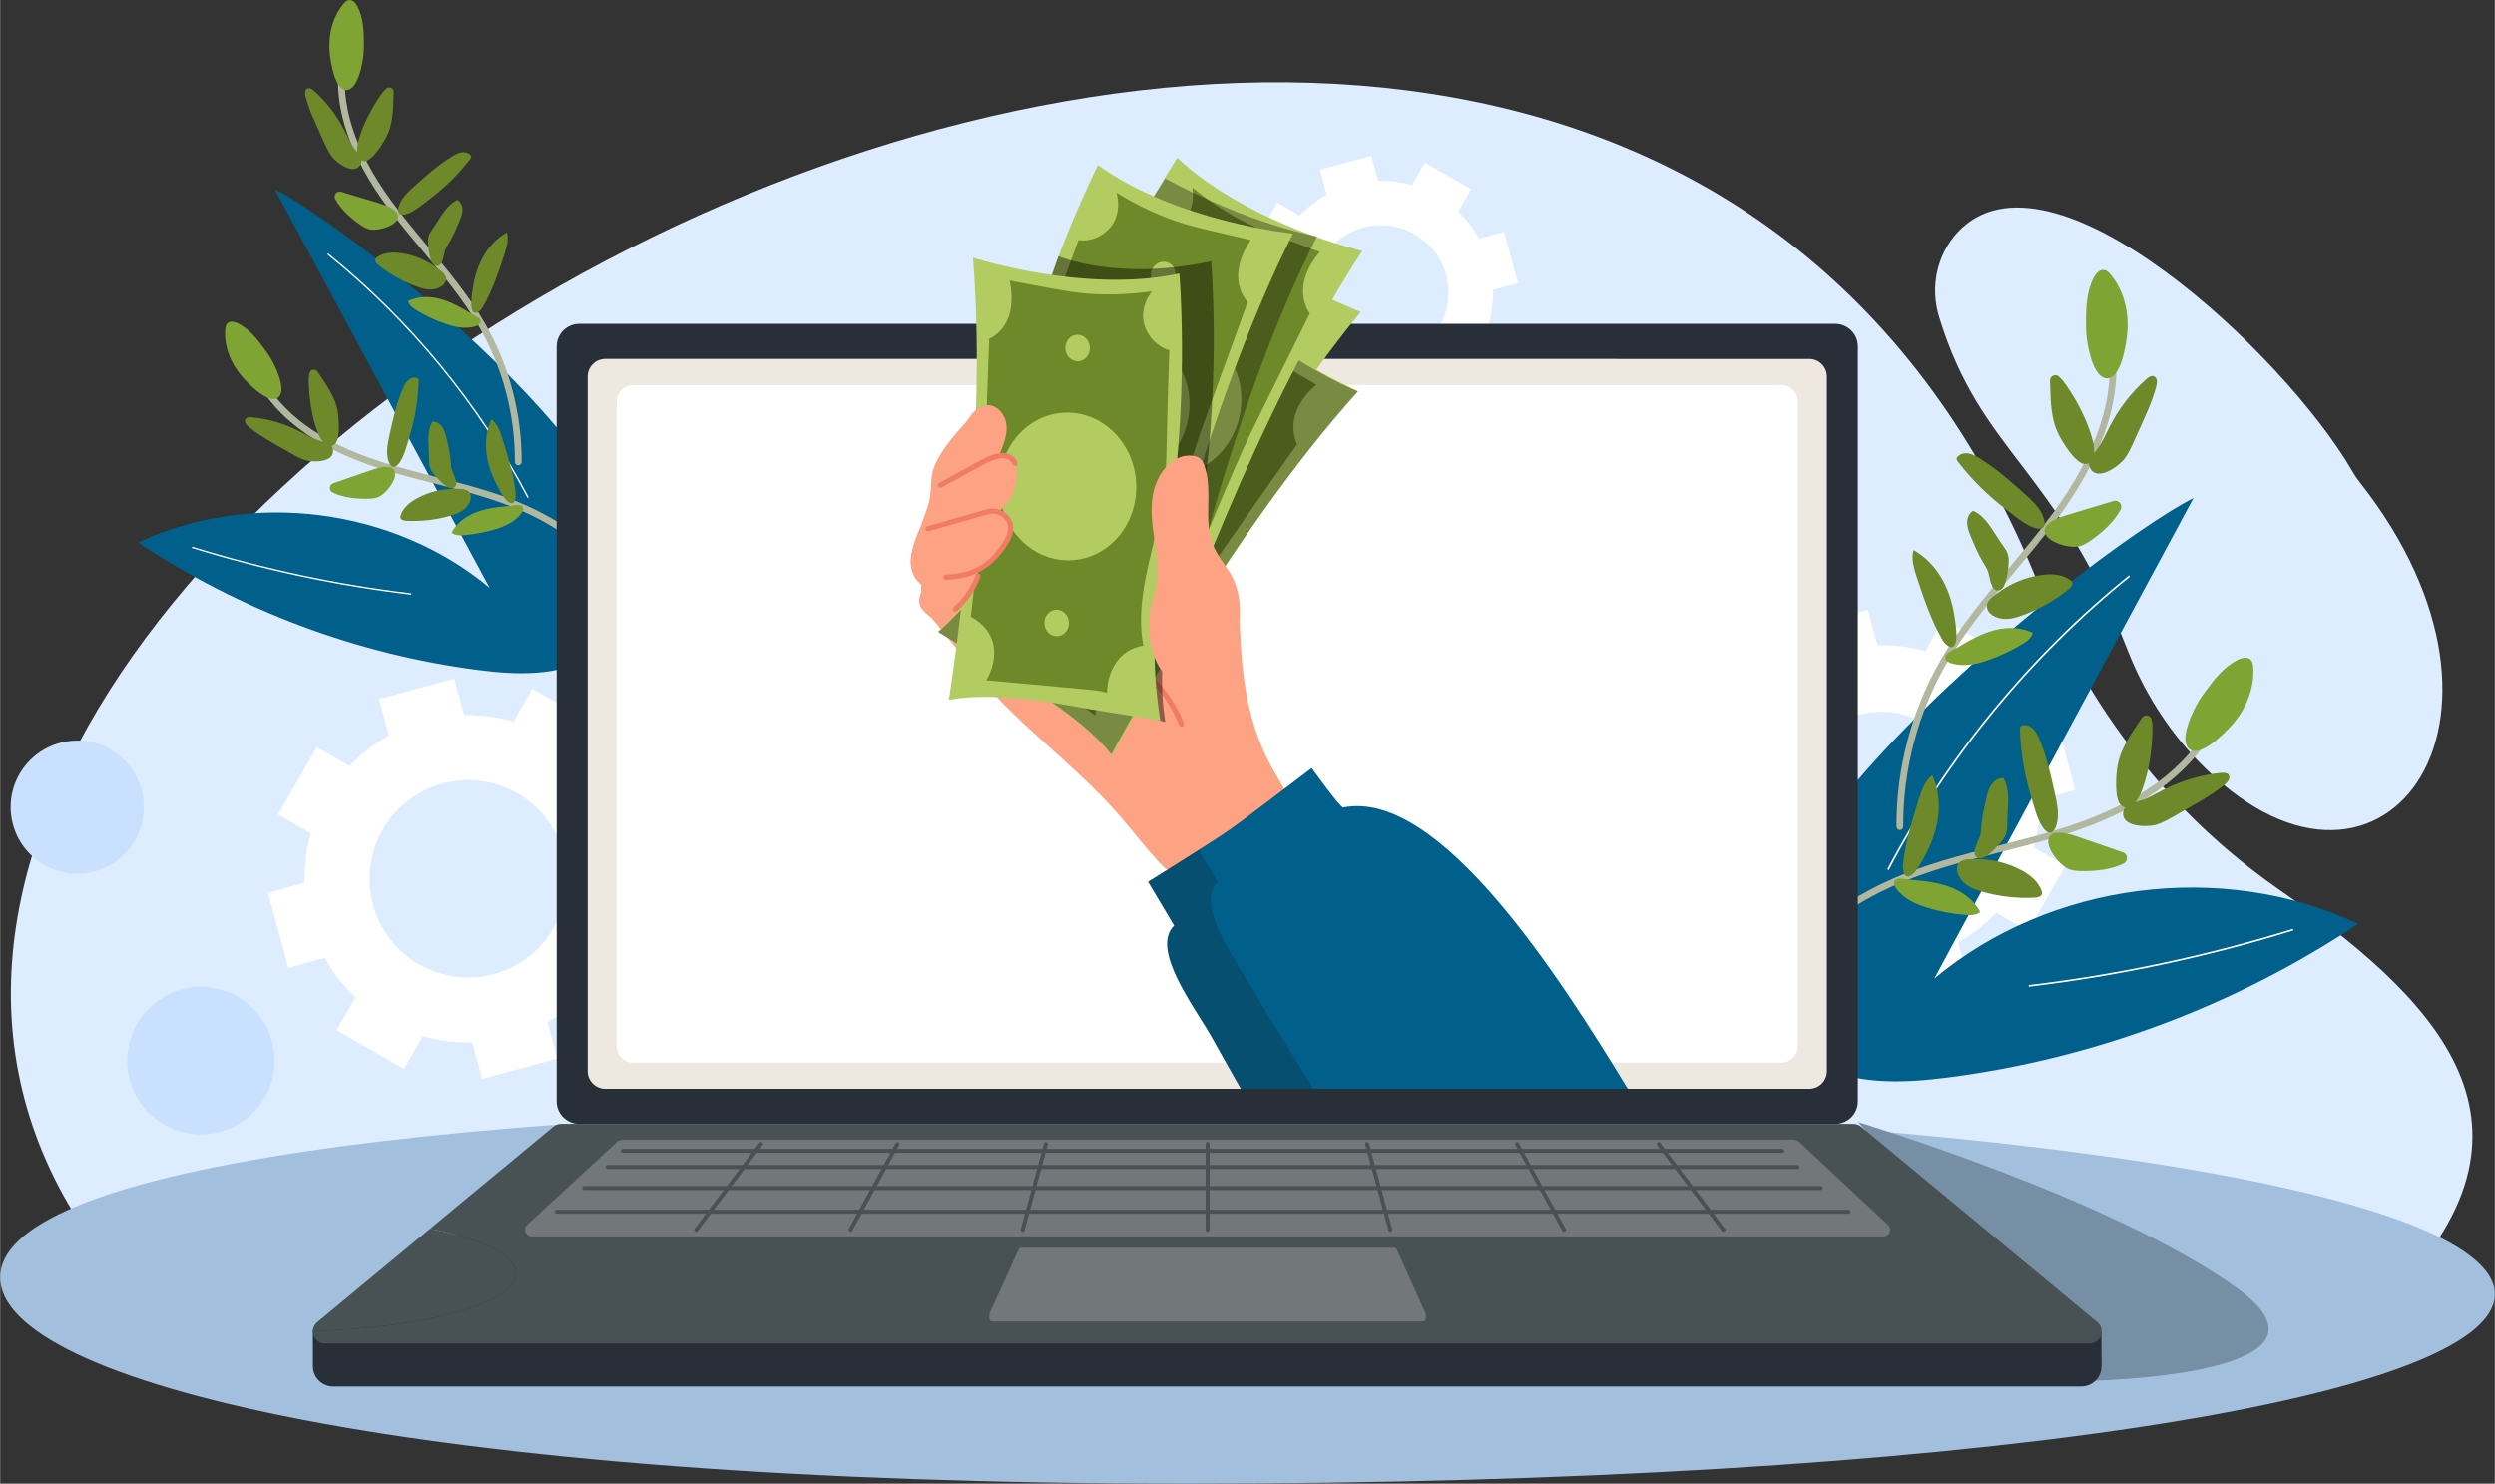 <?xml version="1.0" encoding="UTF-8"?>
<!DOCTYPE svg PUBLIC "-//W3C//DTD SVG 1.1//EN" "http://www.w3.org/Graphics/SVG/1.1/DTD/svg11.dtd">
<!-- Creator: CorelDRAW -->
<svg xmlns="http://www.w3.org/2000/svg" xml:space="preserve" width="1500px" height="892px" version="1.1" style="shape-rendering:geometricPrecision; text-rendering:geometricPrecision; image-rendering:optimizeQuality; fill-rule:evenodd; clip-rule:evenodd"
viewBox="0 0 1379.71 820.57"
 xmlns:xlink="http://www.w3.org/1999/xlink"
 xmlns:xodm="http://www.corel.com/coreldraw/odm/2003">
 <rect x="0" y="0" width="1379.71" height="820.57" fill="#333333" stroke="none"/>
 <defs>
  <style type="text/css">
   <![CDATA[
    .fil18 {fill:#C9E0FF}
    .fil4 {fill:#00608B;fill-rule:nonzero}
    .fil8 {fill:#282F39;fill-rule:nonzero}
    .fil10 {fill:#485154;fill-rule:nonzero}
    .fil7 {fill:#6D8929;fill-rule:nonzero}
    .fil11 {fill:#72787A;fill-rule:nonzero}
    .fil2 {fill:#768FA5;fill-rule:nonzero}
    .fil6 {fill:#7FA434;fill-rule:nonzero}
    .fil1 {fill:#A2BFDD;fill-rule:nonzero}
    .fil5 {fill:#B1B89F;fill-rule:nonzero}
    .fil14 {fill:#B2CC62;fill-rule:nonzero}
    .fil0 {fill:#DDECFF;fill-rule:nonzero}
    .fil9 {fill:#EEE8E1;fill-rule:nonzero}
    .fil13 {fill:#F07C63;fill-rule:nonzero}
    .fil12 {fill:#FDA283;fill-rule:nonzero}
    .fil3 {fill:white;fill-rule:nonzero}
    .fil17 {fill:#1D1D1B;fill-rule:nonzero;fill-opacity:0.239}
    .fil15 {fill:black;fill-rule:nonzero;fill-opacity:0.322}
    .fil16 {fill:black;fill-rule:nonzero;fill-opacity:0.431}
   ]]>
  </style>
 </defs>
 <g id="Layer_x0020_1">
  <g id="_105553228199104">
   <g id="die_00000153668960582026678830000001865055299701350817_">
    <path class="fil0" d="M1323.71 715.9c93.74,-96.66 19.51,-166.06 -64.26,-224.54 -59.03,-41.21 -104.73,-99.69 -131.99,-167.73 -260.9,-651.25 -1397.56,-6.29 -1059.15,384.97 66.89,130.28 1167.69,106.82 1255.4,7.3z"/>
    <path class="fil1" d="M0 706.48c0,57.87 226.56,114.09 656.76,114.09 430.21,0 722.95,-46.91 722.95,-104.77 0,-57.86 -292.74,-104.77 -722.95,-104.77 -430.2,0 -656.76,37.59 -656.76,95.45z"/>
    <path class="fil0" d="M1082.81 128.24c50.84,-53.99 180.65,67.44 218.25,132.66 1.15,2 2.44,3.91 3.86,5.71 105.09,133.31 9.86,258.01 -89.82,153.76 -16.7,-17.48 -29.74,-38.32 -38.64,-61.1 -39.53,-101.2 -80.93,-108.17 -104.13,-184.05 -5.04,-16.48 -1.18,-34.6 10.48,-46.98z"/>
    <path class="fil2" d="M1027.56 620.57c0,0 141.39,42.63 209.44,91.78 68.05,49.14 -83.17,51.41 -83.17,51.41l-126.27 -143.19z"/>
   </g>
   <g id="gears">
    <path class="fil3" d="M179.61 529.83c4.52,8.2 10.23,15.53 16.84,21.81l-10.4 18.13 37.34 21.41 10.39 -18.13c8.76,2.53 17.97,3.75 27.34,3.51l5.47 20.18 41.53 -11.27 -5.47 -20.17c8.21,-4.52 15.54,-10.23 21.81,-16.84l18.14 10.4 21.4 -37.33 -18.13 -10.4c2.54,-8.76 3.76,-17.97 3.52,-27.33l20.17 -5.47 -11.26 -41.54 -20.17 5.47c-4.53,-8.2 -10.23,-15.53 -16.84,-21.81l10.39 -18.13 -37.33 -21.41 -10.4 18.13c-8.76,-2.53 -17.96,-3.76 -27.33,-3.52l-5.47 -20.17 -41.53 11.26 5.46 20.17c-8.2,4.53 -15.53,10.23 -21.81,16.85l-18.13 -10.4 -21.41 37.33 18.14 10.4c-2.54,8.76 -3.76,17.97 -3.52,27.33l-20.17 5.47 11.26 41.54 20.17 -5.47zm26.62 -29.51c-1.82,-6.71 -2.29,-13.47 -1.6,-19.99 0.08,-0.83 0.19,-1.66 0.32,-2.49 2.04,-13.41 9.06,-25.65 19.6,-34.19 0.65,-0.53 1.31,-1.04 1.99,-1.53 5.28,-3.89 11.35,-6.9 18.06,-8.72 6.71,-1.82 13.46,-2.29 19.98,-1.6 0.84,0.09 1.66,0.2 2.49,0.32 13.41,2.05 25.65,9.07 34.19,19.61 0.53,0.65 1.04,1.31 1.54,1.98 3.88,5.29 6.89,11.35 8.71,18.06 1.82,6.71 2.29,13.47 1.6,19.99 -0.09,0.83 -0.19,1.66 -0.32,2.49 -2.05,13.41 -9.06,25.65 -19.61,34.19 -0.65,0.52 -1.31,1.04 -1.98,1.53 -5.28,3.89 -11.35,6.9 -18.06,8.72 -6.71,1.82 -13.46,2.29 -19.99,1.6 -0.83,-0.09 -1.66,-0.2 -2.48,-0.32 -13.42,-2.05 -25.65,-9.07 -34.2,-19.61 -0.52,-0.65 -1.03,-1.31 -1.53,-1.99 -3.89,-5.28 -6.9,-11.34 -8.71,-18.05z"/>
    <path class="fil3" d="M963.7 486.82c4.38,7.94 9.91,15.04 16.31,21.12l-10.07 17.55 36.15 20.73 10.07 -17.55c8.48,2.45 17.4,3.63 26.47,3.4l5.29 19.54 40.22 -10.91 -5.29 -19.53c7.94,-4.38 15.04,-9.91 21.12,-16.31l17.55 10.07 20.73 -36.15 -17.55 -10.07c2.45,-8.48 3.64,-17.4 3.4,-26.47l19.53 -5.29 -10.9 -40.22 -19.53 5.29c-4.38,-7.94 -9.91,-15.04 -16.31,-21.12l10.07 -17.56 -36.15 -20.73 -10.07 17.56c-8.48,-2.45 -17.4,-3.64 -26.47,-3.4l-5.29 -19.54 -40.22 10.91 5.29 19.53c-7.94,4.38 -15.04,9.91 -21.12,16.31l-17.56 -10.07 -20.72 36.15 17.55 10.07c-2.45,8.48 -3.64,17.4 -3.4,26.47l-19.54 5.29 10.91 40.22 19.53 -5.29zm27.81 -29.13c-1.69,-6.24 -2.13,-12.52 -1.49,-18.58 0.08,-0.78 0.18,-1.55 0.3,-2.31 1.9,-12.47 8.43,-23.85 18.23,-31.79 0.6,-0.49 1.22,-0.97 1.84,-1.43 4.91,-3.61 10.55,-6.41 16.79,-8.1 6.24,-1.69 12.52,-2.13 18.58,-1.49 0.78,0.08 1.55,0.18 2.31,0.3 12.47,1.9 23.85,8.43 31.79,18.23 0.49,0.6 0.97,1.22 1.43,1.84 3.61,4.91 6.41,10.55 8.1,16.79 1.69,6.24 2.13,12.52 1.49,18.58 -0.09,0.78 -0.18,1.55 -0.3,2.31 -1.9,12.47 -8.43,23.85 -18.23,31.79 -0.6,0.49 -1.22,0.97 -1.84,1.43 -4.91,3.61 -10.55,6.41 -16.79,8.1 -6.24,1.69 -12.52,2.13 -18.58,1.49 -0.78,-0.09 -1.55,-0.18 -2.31,-0.3 -12.48,-1.91 -23.85,-8.43 -31.79,-18.23 -0.49,-0.6 -0.97,-1.22 -1.43,-1.85 -3.61,-4.9 -6.41,-10.54 -8.1,-16.78z"/>
    <path class="fil3" d="M709.39 191.9c3.1,5.62 7.01,10.64 11.53,14.94l-7.12 12.41 25.57 14.66 7.12 -12.41c6,1.73 12.3,2.57 18.72,2.41l3.74 13.81 28.44 -7.71 -3.74 -13.81c5.62,-3.1 10.63,-7.01 14.93,-11.54l12.42 7.12 14.66 -25.56 -12.42 -7.12c1.74,-6 2.58,-12.3 2.41,-18.72l13.82 -3.74 -7.72 -28.45 -13.81 3.75c-3.1,-5.62 -7,-10.64 -11.53,-14.94l7.12 -12.41 -25.57 -14.66 -7.12 12.41c-6,-1.73 -12.3,-2.57 -18.71,-2.41l-3.75 -13.81 -28.44 7.71 3.74 13.81c-5.61,3.1 -10.63,7.01 -14.93,11.54l-12.42 -7.12 -14.66 25.56 12.42 7.12c-1.74,6 -2.58,12.31 -2.41,18.72l-13.81 3.74 7.71 28.45 13.81 -3.75zm18.19 -20.2c-1.25,-4.6 -1.57,-9.23 -1.1,-13.7 0.06,-0.57 0.13,-1.14 0.22,-1.7 1.4,-9.2 6.21,-17.59 13.44,-23.44 0.45,-0.36 0.9,-0.71 1.36,-1.05 3.62,-2.67 7.78,-4.73 12.38,-5.98 4.6,-1.25 9.23,-1.57 13.7,-1.1 0.57,0.06 1.14,0.14 1.71,0.22 9.2,1.41 17.58,6.22 23.44,13.45 0.36,0.44 0.71,0.89 1.05,1.36 2.67,3.62 4.73,7.78 5.98,12.38 1.24,4.6 1.57,9.23 1.09,13.7 -0.06,0.57 -0.13,1.14 -0.22,1.7 -1.4,9.2 -6.21,17.59 -13.44,23.45 -0.44,0.36 -0.9,0.71 -1.36,1.05 -3.62,2.66 -7.78,4.72 -12.38,5.97 -4.6,1.25 -9.23,1.57 -13.7,1.1 -0.57,-0.06 -1.14,-0.14 -1.71,-0.22 -9.19,-1.41 -17.58,-6.22 -23.44,-13.44 -0.36,-0.45 -0.71,-0.9 -1.05,-1.36 -2.66,-3.63 -4.73,-7.78 -5.97,-12.39z"/>
   </g>
   <g id="plant_00000013893017328059647720000010198030984957862321_">
    <path class="fil4" d="M151.87 104.67c39.62,73.49 79.24,146.99 118.86,220.48 -52.93,-44.26 -132,-54.46 -194.42,-25.08 56.23,37.54 121.22,61.87 188.28,70.49 21.17,2.72 44.03,3.57 62.4,-7.29 98.99,-58.51 -128.4,-235.01 -175.12,-258.6z"/>
    <g>
     <path class="fil3" d="M292.33 275.04c-27.09,-51.66 -65.43,-98.3 -110.88,-134.88l-0.47 0.59c45.36,36.51 83.63,83.07 110.68,134.65l0.67 -0.36z"/>
     <path class="fil3" d="M227.37 328.91l0.09 -0.75c-41,-4.87 -81.78,-13.55 -121.21,-25.8l-0.22 0.72c39.47,12.26 80.3,20.95 121.34,25.83z"/>
    </g>
    <g>
     <g>
      <path class="fil5" d="M286.56 257.31c-0.01,0 -0.01,0 -0.01,0 -1.03,0 -1.86,-0.84 -1.86,-1.87 0.11,-25.99 -6.64,-51.65 -19.52,-74.22 -8.73,-15.28 -20.28,-29.1 -31.44,-42.47 -6.78,-8.11 -13.79,-16.49 -20.15,-25.17 -9.49,-12.96 -16.55,-25.78 -20.99,-38.11 -5.35,-14.83 -6.94,-29.1 -4.73,-42.41 0.17,-1.01 1.13,-1.7 2.15,-1.53 1.01,0.16 1.7,1.13 1.53,2.14 -3.9,23.54 4.53,49.68 25.06,77.71 6.28,8.57 13.25,16.91 19.99,24.98 11.27,13.49 22.93,27.44 31.82,43.01 13.21,23.13 20.13,49.44 20.01,76.08 0,1.03 -0.84,1.86 -1.86,1.86z"/>
     </g>
     <path class="fil6" d="M182.23 28.64c-0.8,-9.45 1.67,-19.37 7.79,-26.62 0.71,-0.84 1.53,-1.68 2.6,-1.94 2.19,-0.52 4.09,1.59 5.12,3.6 3.13,6.13 3.46,13.27 3.47,20.16 0,1.88 -0.01,3.76 -0.16,5.63 -0.37,4.72 -2.7,18.94 -8.72,20.22 -7.14,1.53 -9.66,-15.95 -10.1,-21.05z"/>
     <path class="fil7" d="M213.5 49.07c1.56,-1.59 4.27,-0.45 4.2,1.78l-0.1 3.27c-0.21,7.06 -0.48,14.36 -3.51,20.75 -1.68,3.54 -7.93,14.06 -12.36,14.2 -5.09,0.16 -4.53,-7.17 -3.78,-10.15 1.64,-6.64 4.59,-13.14 7.95,-19.06 1.74,-3.06 3.67,-6.02 5.78,-8.84 0.31,-0.41 1,-1.12 1.82,-1.95z"/>
     <path class="fil7" d="M190.36 71.94c-4.18,-8.21 -9.9,-15.63 -16.77,-21.76 -1.01,-0.89 -2.35,-1.82 -3.6,-1.3 -1.58,0.66 -1.48,2.92 -1.04,4.58 2.18,8.12 5.99,15.69 9.41,23.37 1.48,3.32 2.9,6.7 5.03,9.64 2.61,3.63 13.13,11.26 16.16,3.99 1.3,-3.13 -1.43,-5.58 -3.15,-7.76 -2.57,-3.25 -4.18,-7.09 -6.04,-10.76z"/>
     <path class="fil7" d="M221.31 112.17c1.78,-3.76 4.96,-6.64 8.05,-9.41 6.64,-5.93 13.32,-11.9 20.95,-16.48 1.54,-0.92 3.16,-1.8 4.93,-2.06 1.78,-0.26 3.76,0.2 4.9,1.59 0.2,0.24 0.37,0.52 0.4,0.83 0.04,0.48 -0.26,0.91 -0.56,1.3 -6.33,8.25 -13.79,15.63 -22.08,21.91 -3.72,2.82 -8.36,6.91 -12.82,8.44 -4.87,1.67 -6.1,-1.18 -3.77,-6.12z"/>
     <path class="fil6" d="M209.3 112.28l-20.67 -6.22c-2.37,-0.72 -4.46,1.79 -3.29,3.97 2.98,5.55 7.98,10.07 13.18,13.79 2,1.43 4.13,2.81 6.56,3.17 4.03,0.58 12.47,-1.57 14.63,-5.53 2.81,-5.15 -7.1,-8.18 -10.41,-9.18z"/>
     <path class="fil7" d="M236.74 135.51c-0.17,-1.64 -0.22,-3.33 0.26,-4.91 0.56,-1.86 1.81,-3.43 2.92,-5.02 3.87,-5.5 6.9,-12.24 13.01,-15.05 1.92,1.06 2.83,3.41 2.79,5.6 -0.05,2.19 -0.89,4.27 -1.72,6.3 -1.65,4 -3.35,7.99 -5.58,11.7 -0.79,1.33 -1.66,2.62 -2.23,4.06 -0.92,2.32 -1.24,10.02 -5.35,8.79 -3.17,-0.94 -3.83,-8.78 -4.1,-11.47z"/>
     <path class="fil7" d="M221.54 139.98c-4.49,-0.6 -9.39,-0.39 -13.05,2.27 -0.34,0.26 -0.68,0.54 -0.88,0.92 -0.61,1.22 0.54,2.57 1.61,3.42 6.36,5.11 13.57,9.16 21.25,11.94 2.41,0.87 4.91,1.63 7.47,1.65 3.02,0.03 7.31,-1.35 8.48,-4.52 1.18,-3.22 -1.93,-5.3 -4.19,-7.03 -6,-4.6 -13.2,-7.64 -20.69,-8.65z"/>
     <path class="fil7" d="M261.24 160.68c0.83,-6.41 2.59,-12.75 5.71,-18.4 3.12,-5.65 7.66,-10.61 13.33,-13.72 1.17,4.17 -0.21,8.57 -1.57,12.68 -3.27,9.81 -6.57,19.7 -11.76,28.64 -1.3,2.22 -4.67,5.12 -5.88,1.41 -0.96,-2.96 -0.22,-7.58 0.17,-10.61z"/>
     <path class="fil6" d="M242.67 165.16c-5.65,-1.38 -11.85,-1.25 -17.04,1.39 0.56,2.34 2.72,3.89 4.78,5.14 5.1,3.09 10.54,5.63 16.19,7.56 4.04,1.38 8.13,2.3 12.43,1.96 1.95,-0.15 7.95,-0.97 6.54,-4.28 -0.59,-1.39 -3.87,-2.71 -5.13,-3.48 -1.9,-1.17 -3.82,-2.31 -5.78,-3.38 -3.8,-2.07 -7.77,-3.88 -11.99,-4.91z"/>
    </g>
    <g>
     <g>
      <path class="fil5" d="M351.15 332.86c-0.58,0 -1.16,-0.27 -1.52,-0.78 -15.13,-21.13 -35.63,-37.98 -59.29,-48.72 -16.03,-7.28 -33.48,-11.71 -50.36,-16.01 -10.25,-2.6 -20.84,-5.29 -31.07,-8.6 -15.28,-4.95 -28.51,-11.2 -39.34,-18.59 -13.02,-8.9 -22.66,-19.53 -28.67,-31.61 -0.46,-0.92 -0.08,-2.04 0.84,-2.5 0.93,-0.46 2.05,-0.09 2.5,0.84 10.62,21.36 32.77,37.61 65.82,48.31 10.12,3.27 20.65,5.95 30.84,8.54 17.04,4.33 34.66,8.81 50.98,16.22 24.26,11.01 45.28,28.29 60.78,49.95 0.6,0.83 0.41,2 -0.43,2.6 -0.33,0.24 -0.71,0.35 -1.08,0.35z"/>
     </g>
     <path class="fil6" d="M133.75 208.26c-6.19,-7.19 -10,-16.68 -9.28,-26.14 0.09,-1.09 0.26,-2.26 0.98,-3.09 1.46,-1.71 4.24,-1.11 6.25,-0.09 6.13,3.14 10.58,8.74 14.62,14.32 1.11,1.52 2.19,3.05 3.17,4.65 2.46,4.04 8.9,16.93 4.77,21.5 -4.89,5.42 -17.17,-7.27 -20.51,-11.15z"/>
     <path class="fil7" d="M171.06 206.51c0.33,-2.21 3.2,-2.86 4.45,-1.01l1.83 2.7c3.97,5.85 8.03,11.92 9.31,18.87 0.72,3.86 1.81,16.04 -1.7,18.76 -4.03,3.1 -7.87,-3.17 -9.02,-6.02 -2.55,-6.34 -3.97,-13.34 -4.71,-20.1 -0.38,-3.51 -0.55,-7.03 -0.49,-10.55 0.01,-0.52 0.15,-1.5 0.33,-2.65z"/>
     <path class="fil7" d="M165.7 238.6c-8.19,-4.21 -17.17,-6.87 -26.34,-7.81 -1.34,-0.14 -2.97,-0.11 -3.67,1.04 -0.9,1.47 0.5,3.24 1.84,4.33 6.52,5.3 14.04,9.2 21.31,13.43 3.14,1.82 6.27,3.73 9.72,4.87 4.25,1.41 17.24,1.43 15.43,-6.23 -0.77,-3.3 -4.42,-3.69 -7.09,-4.45 -3.99,-1.13 -7.54,-3.3 -11.2,-5.18z"/>
     <path class="fil7" d="M214.35 253.08c-0.76,-4.09 0.13,-8.28 1.02,-12.34 1.9,-8.7 3.82,-17.45 7.32,-25.63 0.71,-1.65 1.51,-3.31 2.79,-4.56 1.29,-1.25 3.16,-2.03 4.9,-1.58 0.3,0.08 0.61,0.2 0.81,0.44 0.32,0.36 0.33,0.89 0.31,1.38 -0.3,10.39 -2.02,20.75 -5.06,30.69 -1.37,4.47 -2.73,10.5 -5.45,14.35 -2.97,4.21 -5.64,2.62 -6.64,-2.75z"/>
     <path class="fil6" d="M204.68 260.2l-20.4 7.06c-2.34,0.81 -2.57,4.07 -0.34,5.15 5.66,2.75 12.37,3.49 18.76,3.46 2.45,-0.01 5,-0.14 7.17,-1.28 3.61,-1.88 9.19,-8.57 8.62,-13.04 -0.73,-5.83 -10.54,-2.48 -13.81,-1.35z"/>
     <path class="fil7" d="M240.52 262.96c-1.09,-1.23 -2.12,-2.57 -2.66,-4.13 -0.63,-1.84 -0.54,-3.84 -0.57,-5.78 -0.09,-6.73 -1.58,-13.97 1.73,-19.82 2.18,-0.27 4.29,1.1 5.53,2.91 1.25,1.8 1.79,3.98 2.3,6.11 1.01,4.21 1.97,8.44 2.34,12.75 0.13,1.54 0.18,3.1 0.56,4.6 0.62,2.41 4.87,8.84 0.81,10.26 -3.11,1.08 -8.24,-4.88 -10.04,-6.9z"/>
     <path class="fil7" d="M230.82 275.49c-3.99,2.13 -7.84,5.18 -9.24,9.48 -0.13,0.41 -0.24,0.83 -0.18,1.25 0.22,1.36 1.94,1.77 3.31,1.84 8.15,0.41 16.37,-0.52 24.21,-2.77 2.47,-0.7 4.94,-1.56 7.03,-3.04 2.46,-1.74 5.13,-5.38 4.22,-8.63 -0.92,-3.3 -4.67,-3.17 -7.51,-3.25 -7.56,-0.21 -15.17,1.54 -21.84,5.12z"/>
     <path class="fil7" d="M275.13 269.01c-3.09,-5.68 -5.37,-11.84 -6.15,-18.26 -0.78,-6.41 0,-13.08 2.76,-18.92 3.39,2.69 4.86,7.07 6.15,11.19 3.11,9.87 6.23,19.82 7.25,30.11 0.25,2.55 -0.79,6.88 -3.93,4.58 -2.52,-1.84 -4.63,-6.02 -6.08,-8.7z"/>
     <path class="fil6" d="M262.7 283.52c-5.39,2.19 -10.34,5.92 -13,11.1 1.82,1.57 4.48,1.56 6.88,1.37 5.95,-0.49 11.85,-1.61 17.55,-3.35 4.09,-1.25 7.95,-2.9 11.23,-5.69 1.49,-1.27 5.88,-5.45 2.79,-7.31 -1.29,-0.78 -4.73,0.08 -6.19,0.19 -2.23,0.17 -4.46,0.37 -6.67,0.65 -4.29,0.55 -8.57,1.4 -12.59,3.04z"/>
    </g>
    <g id="plant_00000047753815590647233240000011249485780820777887_">
     <path class="fil4" d="M1213.04 275.43c-47.76,88.59 -95.52,177.18 -143.28,265.77 63.81,-53.35 159.11,-65.65 234.37,-30.23 -67.79,45.25 -146.14,74.58 -226.98,84.97 -25.51,3.28 -53.06,4.31 -75.21,-8.78 -119.33,-70.54 154.78,-283.3 211.1,-311.73z"/>
     <g>
      <path class="fil3" d="M1043.72 480.8c32.66,-62.28 78.88,-118.5 133.66,-162.59l0.57 0.71c-54.69,44.01 -100.82,100.13 -133.42,162.3l-0.81 -0.42z"/>
      <path class="fil3" d="M1122.02 545.73l-0.11 -0.9c49.43,-5.87 98.59,-16.34 146.11,-31.1l0.27 0.87c-47.58,14.78 -96.79,25.25 -146.27,31.13z"/>
     </g>
     <g>
      <g>
       <path class="fil5" d="M1050.68 459.04c-1.03,0 -1.87,-0.83 -1.87,-1.86 -0.14,-32.04 8.18,-63.69 24.07,-91.52 10.71,-18.74 24.75,-35.54 38.33,-51.79 8.12,-9.73 16.53,-19.79 24.11,-30.14 24.81,-33.87 35,-65.48 30.27,-93.95 -0.17,-1.02 0.52,-1.98 1.54,-2.15 1.01,-0.17 1.98,0.52 2.14,1.54 2.66,15.97 0.74,33.11 -5.68,50.93 -5.34,14.83 -13.84,30.25 -25.26,45.84 -7.65,10.44 -16.09,20.55 -24.26,30.32 -13.47,16.13 -27.41,32.8 -37.94,51.25 -15.57,27.26 -23.72,58.26 -23.59,89.66 0.01,1.03 -0.82,1.87 -1.85,1.87 -0.01,0 -0.01,0 -0.01,0z"/>
      </g>
      <path class="fil6" d="M1176.44 183.78c0.97,-11.4 -2.01,-23.36 -9.39,-32.1 -0.86,-1.01 -1.85,-2.02 -3.13,-2.33 -2.65,-0.63 -4.94,1.91 -6.18,4.33 -3.77,7.39 -4.16,16.01 -4.18,24.31 0,2.26 0.01,4.53 0.19,6.78 0.45,5.69 3.25,22.83 10.52,24.38 8.6,1.84 11.64,-19.23 12.17,-25.37z"/>
      <path class="fil7" d="M1138.75 208.4c-1.88,-1.92 -5.15,-0.54 -5.07,2.15l0.12 3.94c0.26,8.51 0.58,17.31 4.23,25.01 2.02,4.27 9.56,16.95 14.91,17.12 6.12,0.19 5.45,-8.64 4.55,-12.24 -1.98,-7.99 -5.53,-15.83 -9.59,-22.97 -2.09,-3.69 -4.42,-7.25 -6.96,-10.66 -0.38,-0.5 -1.21,-1.35 -2.19,-2.35z"/>
      <path class="fil7" d="M1166.64 235.97c5.03,-9.89 11.93,-18.84 20.22,-26.23 1.21,-1.08 2.83,-2.19 4.33,-1.57 1.91,0.8 1.79,3.52 1.25,5.53 -2.62,9.78 -7.22,18.9 -11.34,28.16 -1.78,4 -3.49,8.08 -6.06,11.63 -3.15,4.38 -15.83,13.56 -19.48,4.81 -1.57,-3.77 1.72,-6.73 3.8,-9.36 3.09,-3.92 5.03,-8.55 7.28,-12.97z"/>
      <path class="fil7" d="M1129.33 284.46c-2.14,-4.53 -5.97,-7.99 -9.71,-11.33 -8,-7.16 -16.05,-14.35 -25.25,-19.87 -1.86,-1.11 -3.81,-2.17 -5.95,-2.49 -2.13,-0.31 -4.52,0.25 -5.89,1.92 -0.24,0.29 -0.46,0.62 -0.49,1 -0.05,0.58 0.32,1.1 0.67,1.56 7.64,9.95 16.62,18.85 26.62,26.42 4.49,3.4 10.08,8.33 15.45,10.17 5.88,2.02 7.36,-1.42 4.55,-7.38z"/>
      <path class="fil6" d="M1143.81 284.6l24.91 -7.5c2.86,-0.86 5.38,2.16 3.97,4.79 -3.59,6.68 -9.62,12.14 -15.89,16.62 -2.4,1.72 -4.98,3.39 -7.91,3.82 -4.86,0.7 -15.03,-1.9 -17.63,-6.67 -3.39,-6.2 8.56,-9.86 12.55,-11.06z"/>
      <path class="fil7" d="M1110.73 312.6c0.2,-1.98 0.26,-4.02 -0.32,-5.92 -0.67,-2.24 -2.17,-4.13 -3.52,-6.04 -4.66,-6.64 -8.31,-14.77 -15.68,-18.15 -2.31,1.28 -3.41,4.11 -3.36,6.75 0.06,2.64 1.07,5.15 2.07,7.59 1.99,4.82 4.04,9.64 6.73,14.11 0.96,1.6 2,3.16 2.69,4.89 1.1,2.8 1.49,12.08 6.45,10.6 3.81,-1.14 4.62,-10.59 4.94,-13.83z"/>
      <path class="fil7" d="M1129.05 317.99c5.41,-0.73 11.32,-0.48 15.73,2.74 0.42,0.3 0.83,0.64 1.06,1.1 0.74,1.48 -0.65,3.1 -1.94,4.13 -7.67,6.16 -16.36,11.04 -25.61,14.39 -2.9,1.05 -5.92,1.96 -9.01,1.99 -3.64,0.03 -8.81,-1.63 -10.22,-5.45 -1.42,-3.88 2.33,-6.39 5.05,-8.48 7.23,-5.54 15.91,-9.2 24.94,-10.42z"/>
      <path class="fil7" d="M1081.19 342.94c-0.99,-7.72 -3.11,-15.36 -6.88,-22.18 -3.76,-6.81 -9.24,-12.78 -16.06,-16.53 -1.41,5.02 0.25,10.33 1.89,15.28 3.94,11.82 7.91,23.75 14.18,34.52 1.55,2.68 5.62,6.18 7.08,1.71 1.16,-3.58 0.26,-9.15 -0.21,-12.8z"/>
      <path class="fil6" d="M1103.58 348.34c6.82,-1.66 14.29,-1.51 20.54,1.67 -0.67,2.82 -3.28,4.7 -5.76,6.2 -6.15,3.73 -12.71,6.79 -19.52,9.12 -4.87,1.66 -9.8,2.77 -14.98,2.37 -2.35,-0.19 -9.59,-1.18 -7.89,-5.17 0.72,-1.68 4.68,-3.27 6.19,-4.2 2.29,-1.4 4.61,-2.78 6.97,-4.07 4.58,-2.49 9.37,-4.68 14.45,-5.92z"/>
     </g>
     <g>
      <g>
       <path class="fil5" d="M972.82 550.11c-0.38,0 -0.76,-0.11 -1.09,-0.35 -0.84,-0.6 -1.03,-1.76 -0.43,-2.6 18.65,-26.06 43.94,-46.83 73.12,-60.08 19.65,-8.93 40.87,-14.32 61.39,-19.54 12.29,-3.12 24.99,-6.35 37.2,-10.3 39.94,-12.92 66.71,-32.58 79.56,-58.43 0.46,-0.92 1.58,-1.3 2.5,-0.84 0.93,0.46 1.3,1.58 0.84,2.51 -7.21,14.5 -18.79,27.27 -34.43,37.95 -13.02,8.89 -28.94,16.41 -47.32,22.36 -12.32,3.99 -25.09,7.23 -37.43,10.37 -20.37,5.18 -41.42,10.53 -60.77,19.32 -28.58,12.98 -53.35,33.33 -71.62,58.85 -0.37,0.51 -0.94,0.78 -1.52,0.78z"/>
      </g>
      <path class="fil6" d="M1234.88 400.3c7.46,-8.67 12.05,-20.11 11.18,-31.51 -0.1,-1.32 -0.31,-2.72 -1.17,-3.73 -1.77,-2.06 -5.12,-1.34 -7.54,-0.1 -7.39,3.78 -12.75,10.53 -17.63,17.25 -1.33,1.83 -2.64,3.68 -3.82,5.61 -2.96,4.88 -10.73,20.41 -5.75,25.92 5.9,6.53 20.71,-8.77 24.73,-13.44z"/>
      <path class="fil7" d="M1189.91 398.19c-0.4,-2.66 -3.86,-3.45 -5.37,-1.23l-2.21 3.26c-4.78,7.05 -9.67,14.37 -11.22,22.75 -0.86,4.65 -2.18,19.34 2.05,22.61 4.86,3.75 9.48,-3.81 10.87,-7.25 3.07,-7.64 4.79,-16.08 5.68,-24.24 0.46,-4.22 0.66,-8.47 0.59,-12.71 -0.01,-0.63 -0.18,-1.81 -0.39,-3.19z"/>
      <path class="fil7" d="M1196.37 436.87c9.87,-5.07 20.7,-8.29 31.74,-9.42 1.62,-0.16 3.59,-0.12 4.43,1.26 1.09,1.77 -0.61,3.91 -2.21,5.22 -7.86,6.39 -16.93,11.09 -25.69,16.18 -3.79,2.2 -7.57,4.5 -11.72,5.88 -5.12,1.7 -20.78,1.72 -18.61,-7.51 0.94,-3.98 5.34,-4.45 8.55,-5.36 4.81,-1.37 9.1,-3.98 13.51,-6.25z"/>
      <path class="fil7" d="M1137.72 454.32c0.92,-4.93 -0.16,-9.98 -1.23,-14.88 -2.29,-10.47 -4.6,-21.03 -8.83,-30.89 -0.85,-1.98 -1.81,-3.99 -3.36,-5.49 -1.55,-1.51 -3.81,-2.45 -5.9,-1.91 -0.37,0.1 -0.74,0.25 -0.98,0.53 -0.39,0.44 -0.39,1.08 -0.38,1.66 0.37,12.54 2.44,25.01 6.11,37 1.65,5.38 3.29,12.66 6.56,17.3 3.59,5.08 6.8,3.16 8.01,-3.32z"/>
      <path class="fil6" d="M1149.38 462.91l24.59 8.51c2.82,0.98 3.09,4.91 0.41,6.21 -6.83,3.31 -14.91,4.2 -22.62,4.17 -2.95,-0.02 -6.02,-0.17 -8.64,-1.54 -4.36,-2.27 -11.07,-10.34 -10.39,-15.73 0.89,-7.02 12.71,-2.98 16.65,-1.62z"/>
      <path class="fil7" d="M1106.17 466.24c1.32,-1.49 2.56,-3.11 3.21,-4.99 0.76,-2.21 0.65,-4.62 0.68,-6.96 0.11,-8.11 1.91,-16.84 -2.08,-23.9 -2.62,-0.31 -5.17,1.34 -6.67,3.51 -1.5,2.17 -2.16,4.8 -2.77,7.37 -1.21,5.07 -2.37,10.17 -2.81,15.37 -0.16,1.86 -0.23,3.73 -0.69,5.54 -0.74,2.92 -5.86,10.66 -0.97,12.37 3.76,1.31 9.94,-5.88 12.1,-8.31z"/>
      <path class="fil7" d="M1117.86 481.33c4.81,2.58 9.46,6.25 11.15,11.44 0.16,0.49 0.29,1 0.21,1.51 -0.26,1.63 -2.34,2.13 -3.99,2.21 -9.82,0.5 -19.73,-0.63 -29.18,-3.33 -2.98,-0.85 -5.95,-1.88 -8.48,-3.67 -2.96,-2.1 -6.18,-6.48 -5.08,-10.41 1.11,-3.97 5.62,-3.81 9.05,-3.91 9.11,-0.25 18.29,1.86 26.32,6.16z"/>
      <path class="fil7" d="M1064.46 473.53c3.71,-6.84 6.47,-14.28 7.41,-22.01 0.94,-7.73 0,-15.77 -3.33,-22.81 -4.09,3.24 -5.86,8.52 -7.42,13.49 -3.74,11.89 -7.5,23.89 -8.73,36.29 -0.31,3.08 0.94,8.3 4.74,5.53 3.03,-2.22 5.57,-7.26 7.33,-10.49z"/>
      <path class="fil6" d="M1079.44 491.02c6.5,2.64 12.47,7.14 15.67,13.38 -2.2,1.9 -5.41,1.89 -8.3,1.65 -7.17,-0.58 -14.28,-1.94 -21.16,-4.04 -4.92,-1.5 -9.57,-3.49 -13.53,-6.85 -1.8,-1.53 -7.08,-6.57 -3.37,-8.81 1.56,-0.94 5.71,0.09 7.47,0.22 2.69,0.2 5.37,0.44 8.04,0.78 5.17,0.66 10.33,1.69 15.18,3.67z"/>
     </g>
    </g>
   </g>
   <g id="laptop_1_">
    <g>
     <path class="fil8" d="M1014.94 621.59l-694.66 0c-6.9,0 -12.49,-5.59 -12.49,-12.49l0 -417.48c0,-6.89 5.59,-12.48 12.49,-12.48l694.66 0c6.9,0 12.49,5.59 12.49,12.48l0 417.48c0,6.9 -5.59,12.49 -12.49,12.49z"/>
     <path class="fil9" d="M1000.52 602.19l-665.82 0c-5.4,0 -9.78,-4.38 -9.78,-9.78l0 -384.1c0,-5.4 4.38,-9.78 9.78,-9.78l665.82 0.01c5.4,0 9.78,4.37 9.78,9.77l0 384.1c0,5.4 -4.38,9.78 -9.78,9.78z"/>
     <path class="fil3" d="M985.06 587.75l-634.91 0c-5.07,0 -9.19,-4.12 -9.19,-9.2l0 -356.38c0,-5.08 4.12,-9.19 9.2,-9.19l634.91 0c5.08,0 9.19,4.11 9.19,9.19l0 356.38c0,5.08 -4.12,9.2 -9.2,9.2z"/>
     <path class="fil3" d="M671.38 190.2c0,2.08 -1.69,3.78 -3.77,3.78 -2.08,0 -3.77,-1.7 -3.77,-3.78 0,-2.08 1.69,-3.77 3.77,-3.77 2.08,0 3.77,1.69 3.77,3.77z"/>
     <path class="fil3" d="M705.14 188.31l-23.84 0c-0.96,0 -1.74,0.79 -1.74,1.75l0 0.28c0,0.97 0.78,1.75 1.74,1.75l23.84 0c0.96,0 1.74,-0.78 1.74,-1.75l0 -0.28c0,-0.96 -0.78,-1.75 -1.74,-1.75z"/>
    </g>
    <g>
     <g>
      <path class="fil8" d="M1150.95 766.85l-966.75 0c-6.2,0 -11.22,-5.02 -11.22,-11.23l0 -19.79 132.96 -88.89c1.2,-0.99 2.7,-1.53 4.25,-1.53l714.84 0c1.55,0 3.05,0.54 4.24,1.53l132.81 90.04 0.1 18.58c0.04,6.23 -5,11.29 -11.23,11.29z"/>
     </g>
     <g>
      <path class="fil10" d="M1159.82 731.24l-130.55 -108.12c-1.19,-0.99 -2.69,-1.53 -4.24,-1.53l-714.84 0c-1.55,0 -3.05,0.54 -4.24,1.53l-68.21 56.49c29.09,5.88 47.66,14.82 47.66,24.83 0,16.27 -48.96,29.7 -112.42,31.78 -0.05,3.44 2.57,6.81 6.67,6.81l975.92 0c6.24,0 9.05,-7.81 4.25,-11.79z"/>
      <path class="fil10" d="M285.4 704.44c0,-10.01 -18.57,-18.95 -47.66,-24.83l-62.34 51.63c-1.65,1.36 -2.4,3.18 -2.42,4.98 63.46,-2.08 112.42,-15.51 112.42,-31.78z"/>
     </g>
     <g>
      <path class="fil11" d="M1041.58 683.81l-747.62 0c-3.36,0 -4.98,-4.12 -2.51,-6.4l49.9 -46.09c0.99,-0.67 2.22,-1.04 3.5,-1.04l646.39 0c1.27,0 2.51,0.37 3.5,1.04l49.37 46.1c2.45,2.29 0.83,6.39 -2.53,6.39z"/>
     </g>
     <g>
      <path class="fil11" d="M787.32 730.83l-239.1 0c-1.08,0 -1.59,-3.14 -0.8,-4.88l15.96 -35.09c0.31,-0.5 0.71,-0.78 1.12,-0.78l206.72 0c0.41,0 0.81,0.28 1.12,0.78l15.79 35.1c0.78,1.75 0.27,4.87 -0.81,4.87z"/>
     </g>
    </g>
    <g>
     <g>
      <g>
       <path class="fil10" d="M985.68 637.57l-641.33 0c-0.61,0 -1.1,-0.49 -1.1,-1.1 0,-0.6 0.49,-1.09 1.1,-1.09l641.33 0c0.6,0 1.09,0.49 1.09,1.09 0,0.61 -0.49,1.1 -1.09,1.1z"/>
      </g>
      <g>
       <path class="fil10" d="M994.05 646.51l-658.08 0c-0.6,0 -1.09,-0.49 -1.09,-1.1 0,-0.6 0.49,-1.09 1.09,-1.09l658.08 0c0.61,0 1.1,0.49 1.1,1.09 0,0.61 -0.49,1.1 -1.1,1.1z"/>
      </g>
      <g>
       <path class="fil10" d="M1006.96 658.14l-683.9 0c-0.6,0 -1.09,-0.49 -1.09,-1.09 0,-0.61 0.49,-1.1 1.09,-1.1l683.9 0c0.61,0 1.1,0.49 1.1,1.1 0,0.6 -0.49,1.09 -1.1,1.09z"/>
      </g>
      <g>
       <path class="fil10" d="M1022.23 671.23l-714.44 0c-0.6,0 -1.09,-0.49 -1.09,-1.09 0,-0.61 0.49,-1.1 1.09,-1.1l714.44 0.01c0.61,0 1.1,0.48 1.1,1.09 0,0.6 -0.49,1.09 -1.1,1.09z"/>
      </g>
     </g>
     <g>
      <g>
       <path class="fil10" d="M667.77 681.35c-0.6,0 -1.09,-0.49 -1.09,-1.1l0 -47.55c0,-0.61 0.49,-1.1 1.09,-1.1 0.61,0 1.1,0.49 1.1,1.1l0 47.55c0,0.61 -0.49,1.1 -1.1,1.1z"/>
      </g>
      <g>
       <path class="fil10" d="M565.48 681.35c-0.1,0 -0.19,-0.01 -0.29,-0.04 -0.58,-0.16 -0.93,-0.76 -0.77,-1.34l12.88 -47.56c0.16,-0.58 0.76,-0.93 1.34,-0.77 0.58,0.16 0.93,0.76 0.77,1.34l-12.88 47.56c-0.13,0.49 -0.57,0.81 -1.05,0.81z"/>
      </g>
      <g>
       <path class="fil10" d="M768.88 681.35c-0.48,0 -0.92,-0.32 -1.06,-0.81l-12.87 -47.56c-0.16,-0.58 0.18,-1.18 0.77,-1.34 0.58,-0.15 1.18,0.19 1.34,0.77l12.88 47.56c0.15,0.58 -0.19,1.18 -0.78,1.34 -0.09,0.03 -0.19,0.04 -0.28,0.04z"/>
      </g>
      <g>
       <path class="fil10" d="M470.26 681.35c-0.18,0 -0.36,-0.04 -0.53,-0.14 -0.53,-0.29 -0.72,-0.95 -0.43,-1.48l25.99 -47.56c0.29,-0.53 0.96,-0.72 1.48,-0.43 0.54,0.29 0.73,0.95 0.44,1.48l-25.99 47.56c-0.2,0.36 -0.57,0.57 -0.96,0.57z"/>
      </g>
      <g>
       <path class="fil10" d="M384.91 681.35c-0.23,0 -0.46,-0.07 -0.66,-0.22 -0.48,-0.37 -0.57,-1.05 -0.21,-1.53l35.83 -47.56c0.36,-0.48 1.05,-0.58 1.53,-0.22 0.48,0.37 0.58,1.05 0.21,1.54l-35.82 47.55c-0.22,0.29 -0.55,0.44 -0.88,0.44z"/>
      </g>
      <g>
       <path class="fil10" d="M953.11 681.35c-0.34,0 -0.66,-0.15 -0.88,-0.44l-35.83 -47.55c-0.36,-0.49 -0.26,-1.17 0.22,-1.54 0.48,-0.36 1.17,-0.26 1.53,0.22l35.83 47.56c0.36,0.48 0.27,1.16 -0.22,1.53 -0.19,0.15 -0.43,0.22 -0.65,0.22z"/>
      </g>
      <g>
       <path class="fil10" d="M864.93 681.35c-0.39,0 -0.76,-0.21 -0.96,-0.57l-25.99 -47.56c-0.29,-0.53 -0.1,-1.19 0.43,-1.48 0.53,-0.29 1.2,-0.1 1.49,0.43l25.99 47.56c0.29,0.53 0.1,1.2 -0.43,1.48 -0.17,0.1 -0.35,0.14 -0.53,0.14z"/>
      </g>
     </g>
    </g>
   </g>
  </g>
  <g id="woman_00000073710046075188796840000018415442617689757578_">
   <g>
    <g>
     <path class="fil12" d="M540.15 226.6c-3.83,4.44 -7.66,8.88 -11.49,13.32 -5.06,5.86 -9.43,11.76 -12.28,19 -2.3,5.82 -0.09,11.93 -2.16,17.86 -2.91,8.31 -5.81,16.61 -8.71,24.91 -1.47,4.23 -2.54,8.31 -1.52,12.75 0.39,1.68 2.24,6.74 6.86,10.22 -1.49,2.74 -3.08,6.11 -2.43,9.16 0.86,4.05 4.78,5.84 7.31,8.66 2.63,2.93 5,6.23 7.6,9.28 6.38,7.53 12.13,15.57 18.46,23.15 22.9,27.44 52.8,48.29 76.37,75.16 8.56,9.77 16.27,20.31 25.43,29.52 0.52,0.54 1.1,1.08 1.83,1.26 0.83,0.19 1.68,-0.14 2.46,-0.48 23.7,-10.02 43.96,-25.42 63.07,-42.65 -2.26,-3.92 -4.52,-7.85 -6.79,-11.77 -14.07,-24.4 -17.57,-51.85 -18.54,-79.69 -0.27,-7.59 -0.32,-15.34 -2.88,-22.48 -3.86,-10.79 -13.22,-19.59 -14.32,-31 -0.79,-8.15 2.85,-16.46 0.93,-24.42 -1.3,-5.39 -5.26,-10.08 -10.35,-12.28 -5.1,-2.2 -11.23,-1.86 -16.04,0.9 -3.7,2.11 -5.48,6.11 -8.24,9.35 -0.76,0.89 -1.56,1.81 -2.65,2.25 -1.45,0.58 -3.12,0.16 -4.56,-0.47 -7.16,-3.13 -11.17,-10.76 -17.37,-15.53 -7.62,-5.85 -17.79,-6.88 -26.57,-10.77 -10.73,-4.75 -19.05,-13.26 -30.14,-17.13 -4.82,-1.68 -9.75,-2.16 -13.28,1.92z"/>
     <g>
      <path class="fil13" d="M653.36 401.97c-0.56,0 -1.1,-0.34 -1.32,-0.9 -5.51,-14.05 -15.44,-26.14 -27.98,-34.01 -0.66,-0.42 -0.86,-1.3 -0.44,-1.96 0.42,-0.66 1.29,-0.86 1.95,-0.45 13.04,8.2 23.38,20.77 29.11,35.38 0.29,0.73 -0.07,1.56 -0.8,1.84 -0.17,0.07 -0.34,0.1 -0.52,0.1z"/>
     </g>
     <g>
      <g>
       <g>
        <g>
         <path class="fil14" d="M752.49 172.52c-68.41,82.9 -127.54,207.75 -127.54,207.75 -18.8,-21.47 -56.31,-39.72 -65.46,-44.85 -11.25,-6.31 -22.53,-12.54 -33.79,-18.81 38.06,-39.53 49.36,-75.99 61.43,-99.87 31.32,-61.98 69.84,-108.36 69.84,-108.36 34.74,41.6 95.52,64.14 95.52,64.14z"/>
        </g>
        <path class="fil14" d="M663.44 125.92c0.3,6.9 -2.02,13.8 -7.39,17.94 -5.38,4.13 -12.67,5.14 -18.61,2.58 -10.57,16.52 -21.28,32.95 -32.12,49.28 -10.06,15.17 -16.79,31.72 -23.39,48.77 -6.14,15.89 -13.32,32.56 -25.38,44.12 13.16,14.35 3.08,31.71 1.09,33.82 3.51,1.21 6.96,3.56 10.09,5.59 15.66,10.12 31.29,20.26 46.91,30.44 0.47,-6.24 2.63,-12.54 6.73,-17.17 5.15,-5.83 12.52,-7.36 19.88,-6.17 0,0 25.73,-48.13 39.31,-69.84 3.36,-5.37 6.78,-10.7 10.19,-16.04 4.08,-6.37 8.15,-12.74 12.23,-19.11 5.68,-8.87 11.36,-17.75 17.04,-26.62 -2.83,-5.36 -3.26,-12.09 -1.22,-18.04 2.03,-5.96 5.92,-11.1 10.42,-15.3 -6.16,-3.25 -12.4,-6.46 -18.56,-9.72 -5.07,-2.67 -10.14,-5.35 -15.05,-8.34 -11.75,-7.19 -22.46,-16.17 -32.17,-26.19z"/>
        <ellipse class="fil14" transform="matrix(0.027 -9.47866E-002 0.095 0.027 639.384 242.935)" rx="415.86" ry="385.51"/>
        <g>
         <g>
          <path class="fil14" d="M632.29 219.82c-3.56,0.97 -6.88,3.59 -9.99,7.86l-5.32 -3.54 -2.58 4.26 2.43 1.61 2.89 1.92c-1.92,3.81 -2.86,7.41 -2.82,10.82 0.05,3.95 1.41,7.63 4.09,11.05l5.55 -5.81c-3.31,-3.91 -3.83,-8.09 -1.55,-12.56l2.72 1.81 8.65 5.75c-2.2,6.33 -2.92,10.94 -2.14,13.81 0.77,2.87 2.4,5.14 4.9,6.8 4.99,3.31 9.97,2.89 14.93,-1.28 1.46,-1.23 2.92,-2.79 4.39,-4.67l4.14 2.76 2.58 -4.26 -4.14 -2.75c3.19,-7.04 2.75,-13.12 -1.33,-18.24l-5.12 5.57c2.3,3.05 2.68,6.1 1.15,9.15l-10.04 -6.67c1.42,-4.83 2.28,-8.15 2.57,-9.96 0.28,-1.81 -0.06,-3.84 -1.03,-6.09 -0.98,-2.26 -2.59,-4.13 -4.83,-5.62 -3.19,-2.11 -6.55,-2.69 -10.1,-1.72zm11.18 27.89l1.99 1.32 7.68 5.1c-0.7,1.14 -1.49,2.05 -2.37,2.74 -0.52,0.42 -1.08,0.76 -1.66,1.01 -1.56,0.69 -3.14,0.5 -4.73,-0.55 -2.69,-1.79 -2.99,-4.99 -0.91,-9.62zm-15.9 -16.53c0.69,-1.11 1.49,-2.01 2.38,-2.7 0.68,-0.52 1.42,-0.93 2.22,-1.21 1.84,-0.64 3.6,-0.41 5.27,0.7 2.8,1.86 3.18,5.37 1.16,10.54l-1.58 -1.05 -9.45 -6.28z"/>
         </g>
        </g>
        <ellipse class="fil14" transform="matrix(0.027 -9.47866E-002 0.095 0.027 678.333 177.079)" rx="74.64" ry="69.2"/>
        <ellipse class="fil14" transform="matrix(0.027 -9.47866E-002 0.095 0.027 601.599 308.327)" rx="74.64" ry="69.2"/>
       </g>
      </g>
      <g>
       <g>
        <g>
         <path class="fil14" d="M750.99 216.26c-71.76,79.64 -136.06,201.71 -136.06,201.71 -17.82,-22.41 -54.44,-42.49 -63.35,-48.08 -10.94,-6.86 -21.93,-13.64 -32.89,-20.47 39.64,-37.7 52.48,-73.64 65.53,-96.95 33.88,-60.51 74.28,-105.05 74.28,-105.05 32.86,43.32 92.49,68.84 92.49,68.84z"/>
        </g>
        <path class="fil7" d="M664.2 165.29c0,6.92 -2.61,13.71 -8.14,17.59 -5.54,3.88 -12.85,4.53 -18.66,1.68 -11.26,16.02 -22.63,31.94 -34.14,47.75 -10.68,14.69 -18.1,30.93 -25.41,47.68 -6.81,15.6 -14.68,31.94 -27.2,42.91 12.51,15.01 1.71,31.89 -0.36,33.9 3.45,1.39 6.78,3.91 9.82,6.09 15.18,10.89 30.34,21.8 45.47,32.75 0.73,-6.22 3.16,-12.42 7.45,-16.86 5.39,-5.58 12.8,-6.75 20.09,-5.21 0,0 27.71,-46.91 42.19,-67.98 3.58,-5.21 7.21,-10.38 10.84,-15.55 4.34,-6.18 8.67,-12.35 13.01,-18.53 6.05,-8.61 12.09,-17.21 18.13,-25.82 -2.59,-5.5 -2.73,-12.26 -0.44,-18.11 2.28,-5.86 6.38,-10.82 11.05,-14.81 -6.01,-3.55 -12.09,-7.07 -18.1,-10.62 -4.94,-2.93 -9.88,-5.85 -14.64,-9.09 -11.42,-7.76 -21.71,-17.27 -30.96,-27.77z"/>
        <ellipse class="fil14" transform="matrix(0.027 -9.47866E-002 0.095 0.027 635.201 281.224)" rx="415.86" ry="385.51"/>
        <g>
         <g>
          <path class="fil14" d="M629.11 257.75c-3.58,0.8 -7.01,3.26 -10.29,7.38l-5.15 -3.8 -2.76 4.13 2.36 1.73 2.8 2.07c-2.08,3.71 -3.17,7.27 -3.28,10.69 -0.12,3.95 1.08,7.7 3.61,11.26l5.78 -5.55c-3.14,-4.07 -3.47,-8.28 -1.01,-12.65l2.64 1.94 8.38 6.18c-2.47,6.23 -3.39,10.81 -2.74,13.72 0.65,2.91 2.19,5.26 4.6,7.04 4.84,3.56 9.82,3.38 14.94,-0.55 1.52,-1.16 3.04,-2.65 4.58,-4.46l4.01 2.96 2.76 -4.13 -4.02 -2.96c3.49,-6.89 3.31,-12.99 -0.54,-18.32l-5.34 5.32c2.16,3.17 2.41,6.25 0.76,9.22l-9.74 -7.16c1.63,-4.77 2.63,-8.04 2.99,-9.84 0.37,-1.8 0.12,-3.85 -0.76,-6.15 -0.87,-2.3 -2.4,-4.26 -4.58,-5.86 -3.08,-2.27 -6.41,-3.01 -10,-2.21zm9.96 28.45l1.93 1.42 7.44 5.48c-0.75,1.1 -1.58,1.98 -2.48,2.63 -0.54,0.39 -1.11,0.7 -1.7,0.93 -1.59,0.61 -3.15,0.35 -4.69,-0.79 -2.61,-1.92 -2.77,-5.14 -0.5,-9.67zm-15.14 -17.31c0.73,-1.08 1.56,-1.94 2.48,-2.59 0.7,-0.49 1.46,-0.86 2.26,-1.1 1.87,-0.55 3.61,-0.24 5.23,0.95 2.71,2 2.95,5.54 0.71,10.6l-1.53 -1.12 -9.15 -6.74z"/>
         </g>
        </g>
        <ellipse class="fil14" transform="matrix(0.027 -9.47866E-002 0.095 0.027 676.854 217.209)" rx="74.64" ry="69.2"/>
        <ellipse class="fil14" transform="matrix(0.027 -9.47866E-002 0.095 0.027 594.722 344.826)" rx="74.64" ry="69.2"/>
       </g>
       <g>
        <path class="fil15" d="M750.96 216.64c-72.58,80.34 -136.42,200.57 -136.42,200.57 -17.43,-22.1 -54.03,-41.96 -62.92,-47.49 -10.9,-6.78 -21.86,-13.48 -32.79,-20.23 41.42,-37 50.11,-76.71 69.51,-95.24 49.63,-47.38 69.81,-107.36 69.81,-107.36 13.07,13.33 27.13,29.06 41.28,39.63 26.93,20.08 51.53,30.12 51.53,30.12z"/>
       </g>
      </g>
      <g>
       <g>
        <g>
         <path class="fil14" d="M753.32 138.78c-59.2,90.44 -104.55,221.2 -104.55,221.2 -21.11,-18.89 -60.53,-32.26 -70.23,-36.2 -11.91,-4.84 -23.85,-9.59 -35.78,-14.39 33.66,-43.8 40.96,-81.25 50.39,-106.35 24.47,-65.16 57.84,-115.8 57.84,-115.8 39.22,36.81 102.33,51.54 102.33,51.54z"/>
        </g>
        <path class="fil7" d="M659.36 103.77c1.06,6.8 -0.5,13.9 -5.41,18.66 -4.91,4.75 -12.07,6.66 -18.28,4.86 -8.75,17.65 -17.64,35.21 -26.67,52.71 -8.38,16.24 -13.29,33.44 -18,51.12 -4.4,16.46 -9.74,33.84 -20.51,46.76 14.7,12.55 6.53,30.96 4.79,33.29 3.63,0.76 7.32,2.66 10.68,4.28 16.72,8.05 33.44,16.14 50.13,24.25 -0.21,-6.22 1.26,-12.72 4.84,-17.8 4.51,-6.4 11.69,-8.83 19.17,-8.58 0,0 20.41,-50.77 31.59,-73.92 2.77,-5.72 5.59,-11.42 8.41,-17.11 3.37,-6.81 6.74,-13.61 10.12,-20.41 4.69,-9.48 9.39,-18.96 14.09,-28.44 -3.41,-4.94 -4.57,-11.55 -3.19,-17.68 1.37,-6.14 4.7,-11.7 8.73,-16.42 -6.51,-2.45 -13.08,-4.84 -19.59,-7.29 -5.35,-2.02 -10.71,-4.03 -15.93,-6.39 -12.51,-5.64 -24.18,-13.19 -34.97,-21.89z"/>
        <ellipse class="fil14" transform="matrix(0.027 -9.47866E-002 0.095 0.027 648.155 222.434)" rx="415.86" ry="385.51"/>
        <g>
         <g>
          <path class="fil14" d="M638.54 200.47c-3.44,1.4 -6.47,4.4 -9.1,9.01l-5.7 -2.84 -2.11 4.53 2.6 1.29 3.1 1.54c-1.5,4 -2.04,7.68 -1.63,11.05 0.48,3.89 2.24,7.37 5.29,10.41l4.9 -6.43c-3.73,-3.45 -4.7,-7.52 -2.92,-12.22l2.91 1.44 9.26 4.61c-1.51,6.54 -1.72,11.18 -0.63,13.92 1.09,2.75 2.97,4.78 5.64,6.11 5.34,2.66 10.26,1.62 14.76,-3.12 1.32,-1.39 2.61,-3.11 3.87,-5.15l4.43 2.2 2.11 -4.52 -4.44 -2.21c2.42,-7.35 1.32,-13.31 -3.31,-17.87l-4.5 6.14c2.62,2.74 3.33,5.71 2.15,8.91l-10.76 -5.35c0.89,-4.94 1.39,-8.33 1.48,-10.16 0.09,-1.82 -0.47,-3.79 -1.69,-5.89 -1.22,-2.11 -3.03,-3.76 -5.44,-4.95 -3.41,-1.7 -6.83,-1.85 -10.27,-0.45zm14.21 26.18l2.13 1.05 8.23 4.1c-0.58,1.2 -1.27,2.21 -2.07,3 -0.48,0.48 -0.99,0.88 -1.55,1.2 -1.48,0.87 -3.07,0.89 -4.78,0.04 -2.87,-1.43 -3.53,-4.56 -1.96,-9.39zm-17.67 -14.36c0.57,-1.19 1.26,-2.18 2.08,-2.97 0.62,-0.6 1.31,-1.09 2.08,-1.47 1.77,-0.86 3.55,-0.85 5.33,0.04 3,1.49 3.77,4.91 2.31,10.27l-1.68 -0.85 -10.12 -5.02z"/>
         </g>
        </g>
        <ellipse class="fil14" transform="matrix(0.027 -9.47866E-002 0.095 0.027 679.823 152.495)" rx="74.64" ry="69.2"/>
        <ellipse class="fil14" transform="matrix(0.027 -9.47866E-002 0.095 0.027 617.608 291.777)" rx="74.64" ry="69.2"/>
       </g>
      </g>
      <g>
       <g>
        <g>
         <path class="fil15" d="M728.28 130.73c-48.96,96.88 -75.85,224.92 -75.85,224.92 -23.17,-15.99 -64,-24.19 -74.11,-26.86 -12.43,-3.27 -24.87,-6.45 -37.3,-9.67 28.69,-47.56 25.3,-88.07 38.39,-111.49 33.47,-59.89 64.94,-108.94 64.94,-108.94 47.64,25.8 83.93,32.04 83.93,32.04z"/>
        </g>
        <g>
         <path class="fil14" d="M715.02 129.19c-48.96,96.88 -79.6,231.84 -79.6,231.84 -23.17,-15.98 -64,-24.19 -74.12,-26.85 -12.42,-3.27 -24.86,-6.45 -37.3,-9.68 28.69,-47.55 31.79,-85.48 38.39,-111.48 17.15,-67.5 44.79,-121.76 44.79,-121.76 43.23,31.39 107.84,37.93 107.84,37.93z"/>
        </g>
        <path class="fil7" d="M617.37 106.53c1.81,6.58 1.05,13.8 -3.32,19.12 -4.36,5.32 -11.3,8.11 -17.69,7.13 -6.76,18.54 -13.67,37.03 -20.72,55.46 -6.55,17.11 -9.52,34.73 -12.26,52.8 -2.54,16.82 -5.93,34.67 -15.24,48.8 16.08,10.54 9.99,29.77 8.5,32.3 3.71,0.29 7.61,1.69 11.13,2.86 17.59,5.84 35.17,11.71 52.74,17.61 -0.92,-6.13 -0.17,-12.73 2.83,-18.21 3.78,-6.9 10.68,-10.21 18.17,-10.91 0,0 14.69,-52.76 23.26,-77.05 2.12,-6.01 4.3,-11.99 6.48,-17.98 2.61,-7.15 5.21,-14.3 7.82,-21.45 3.62,-9.96 7.25,-19.93 10.88,-29.89 -3.95,-4.45 -5.85,-10.83 -5.16,-17.07 0.69,-6.23 3.38,-12.15 6.88,-17.32 -6.77,-1.6 -13.59,-3.13 -20.36,-4.73 -5.56,-1.31 -11.13,-2.62 -16.6,-4.28 -13.12,-3.98 -25.6,-9.96 -37.34,-17.19z"/>
        <ellipse class="fil14" transform="matrix(0.027 -9.47866E-002 0.095 0.027 619.443 225.198)" rx="415.86" ry="385.51"/>
        <g>
         <g>
          <path class="fil14" d="M607.4 204.72c-3.27,1.82 -5.96,5.17 -8.07,10.06l-6.01 -2.08 -1.6 4.74 2.74 0.94 3.27 1.14c-1.05,4.14 -1.19,7.84 -0.4,11.12 0.91,3.78 3.06,6.99 6.44,9.62l4.17 -6.98c-4.11,-2.94 -5.53,-6.84 -4.27,-11.71l3.06 1.06 9.76 3.38c-0.78,6.65 -0.47,11.26 0.92,13.83 1.39,2.58 3.49,4.35 6.31,5.32 5.63,1.95 10.42,0.3 14.37,-4.95 1.17,-1.55 2.26,-3.41 3.29,-5.59l4.67 1.62 1.6 -4.74 -4.67 -1.62c1.59,-7.57 -0.18,-13.32 -5.31,-17.23l-3.8 6.64c2.92,2.37 3.96,5.21 3.13,8.53l-11.32 -3.92c0.34,-5.01 0.45,-8.41 0.34,-10.23 -0.12,-1.81 -0.9,-3.69 -2.35,-5.61 -1.45,-1.93 -3.44,-3.33 -5.97,-4.2 -3.6,-1.25 -7.03,-0.96 -10.3,0.86zm17.1 24.06l2.24 0.77 8.67 3c-0.45,1.27 -1.02,2.35 -1.73,3.23 -0.42,0.54 -0.89,1 -1.41,1.39 -1.38,1.05 -2.97,1.26 -4.77,0.64 -3.02,-1.05 -4.03,-4.06 -3,-9.03zm-19.23 -11.95c0.43,-1.24 1.01,-2.31 1.74,-3.19 0.55,-0.68 1.19,-1.25 1.91,-1.72 1.67,-1.07 3.44,-1.29 5.33,-0.64 3.15,1.1 4.3,4.38 3.45,9.86l-1.78 -0.62 -10.65 -3.69z"/>
         </g>
        </g>
        <ellipse class="fil14" transform="matrix(0.027 -9.47866E-002 0.095 0.027 643.236 152.076)" rx="74.64" ry="69.2"/>
        <ellipse class="fil14" transform="matrix(0.027 -9.47866E-002 0.095 0.027 596.708 297.594)" rx="74.64" ry="69.2"/>
       </g>
      </g>
      <g>
       <g>
        <g>
         <path class="fil16" d="M585.28 141.69c-33.74,95.74 -43.05,238.57 -43.05,238.57 27.47,-5.31 68.37,3.62 78.74,5.26 12.73,2.01 10.66,11.67 23.38,13.72 -8.71,-55.13 17.47,-98.68 21.13,-125.17 9.48,-68.74 4.26,-129.6 4.26,-129.6 -51.84,11.34 -84.46,-2.78 -84.46,-2.78z"/>
        </g>
        <g>
         <path class="fil14" d="M538.02 142.57c8.95,108.5 -13.37,244.49 -13.37,244.49 27.47,-5.31 68.37,3.63 78.74,5.26 12.73,2.01 25.46,4.11 38.19,6.17 -8.71,-55.13 2.67,-91.13 6.32,-117.61 9.48,-68.74 4.26,-129.6 4.26,-129.6 -51.84,11.34 -114.14,-8.71 -114.14,-8.71z"/>
        </g>
        <path class="fil7" d="M636.98 161.16c-4.15,5.3 -6.16,12.22 -4.11,18.86 2.05,6.63 7.42,11.99 13.71,13.66 -0.7,19.71 -1.25,39.43 -1.64,59.16 -0.36,18.32 -4.23,35.65 -8.48,53.31 -3.97,16.44 -7.53,34.16 -4.22,50.86 -18.85,3.17 -20.43,23.24 -20.01,26.16 -3.54,-1.23 -7.68,-1.52 -11.38,-1.86 -18.49,-1.74 -36.97,-3.45 -55.46,-5.12 3.14,-5.24 4.94,-11.6 4.21,-17.83 -0.91,-7.84 -6.05,-13.65 -12.73,-17.31 0,0 6.21,-54.26 7.4,-79.97 0.29,-6.36 0.52,-12.72 0.75,-19.08 0.28,-7.6 0.55,-15.2 0.82,-22.8 0.39,-10.59 0.77,-21.18 1.15,-31.77 5.33,-2.48 9.49,-7.56 11.19,-13.55 1.71,-6 1.44,-12.51 0.14,-18.65 6.87,1.26 13.76,2.61 20.63,3.87 5.65,1.04 11.3,2.09 16.99,2.77 13.65,1.63 27.45,1.18 41.04,-0.71z"/>
        <ellipse class="fil14" transform="matrix(0.098 -7.30949E-003 0.007 0.098 590.423 269.053)" rx="385.51" ry="415.86"/>
        <ellipse class="fil14" transform="matrix(0.098 -7.30949E-003 0.007 0.098 595.86 192.484)" rx="69.2" ry="74.64"/>
        <ellipse class="fil14" transform="matrix(0.098 -7.30949E-003 0.007 0.098 584.292 344.534)" rx="69.2" ry="74.64"/>
       </g>
      </g>
     </g>
     <path class="fil12" d="M516.38 258.92c2.3,-7.02 11.22,-18.55 16.79,-24.21 2.04,-2.06 3.23,-4.84 5.29,-6.88 2.06,-2.04 4.73,-3.64 7.62,-3.72 5.53,-0.15 9.87,5.38 10.44,10.88 0.57,5.5 -1.6,10.87 -3.73,15.97 0.51,-1.23 7.14,3.71 7.64,4.37 1.77,2.33 2.11,5.57 1.95,8.39 -0.4,7.61 -4.4,14.95 -10.57,19.42 3.28,1 5.6,4.57 5.96,7.98 0.35,3.41 -0.8,6.81 -2.37,9.85 -3.46,6.71 -8.82,11.38 -15.41,14.81 1.04,1.67 1.02,3.83 0.36,5.69 -0.66,1.85 -1.88,3.44 -3.15,4.94 -2.33,2.72 -4.9,5.24 -7.67,7.5 -3.03,2.47 -6.77,4.74 -10.6,3.96 -1.54,-0.31 -2.95,-1.11 -4.19,-2.07 -3.9,-3.01 -6.44,-8.28 -4.93,-12.97 -5.36,-2.39 -6.54,-9.67 -6.01,-14.84 0.65,-6.34 3.38,-12.29 5.84,-18.1 7.54,-17.88 3.61,-21.47 6.74,-30.97z"/>
     <g>
      <path class="fil13" d="M523 320.72c-0.73,0 -1.35,-0.56 -1.41,-1.3 -0.07,-0.78 0.51,-1.47 1.29,-1.53 3.99,-0.33 7.58,-0.67 11.07,-1.61 6.65,-1.77 12.75,-5.88 17.18,-11.57 3.56,-4.57 8.44,-10.84 5.33,-16.3 -1.47,-2.58 -4.44,-4.3 -7.41,-4.3 -0.01,0 -0.03,0 -0.05,0 -1.62,0.01 -3.29,0.49 -4.9,0.95l-30.54 8.72c-0.75,0.22 -1.54,-0.22 -1.75,-0.97 -0.22,-0.75 0.22,-1.54 0.97,-1.75l30.54 -8.73c1.71,-0.49 3.66,-1.04 5.66,-1.06 4.03,-0.02 7.94,2.23 9.95,5.74 4.05,7.1 -1.74,14.53 -5.56,19.44 -4.81,6.18 -11.44,10.64 -18.68,12.57 -3.72,1 -7.44,1.36 -11.58,1.7 -0.03,0 -0.07,0 -0.11,0z"/>
     </g>
     <g>
      <path class="fil13" d="M528.26 338.28c-0.39,0 -0.79,-0.17 -1.07,-0.49 -0.51,-0.59 -0.45,-1.48 0.14,-2 5.44,-4.75 9.64,-10.85 12.14,-17.63 0.27,-0.74 1.08,-1.11 1.82,-0.84 0.73,0.27 1.11,1.08 0.84,1.82 -2.66,7.22 -7.13,13.72 -12.94,18.79 -0.27,0.23 -0.6,0.35 -0.93,0.35z"/>
     </g>
     <g>
      <path class="fil13" d="M520.09 269.71c-0.51,0 -0.99,-0.27 -1.25,-0.74 -0.38,-0.69 -0.12,-1.55 0.56,-1.92l20.94 -11.44c2.51,-1.37 5.1,-2.79 7.87,-3.83 3.01,-1.14 5.48,-1.49 7.77,-1.13 3.1,0.5 5.68,2.5 6.57,5.11 0.25,0.74 -0.14,1.55 -0.88,1.8 -0.74,0.25 -1.55,-0.14 -1.8,-0.88 -0.55,-1.6 -2.29,-2.9 -4.34,-3.23 -1.78,-0.28 -3.79,0.03 -6.33,0.98 -2.57,0.97 -5.08,2.34 -7.5,3.66l-20.94 11.44c-0.21,0.12 -0.44,0.18 -0.67,0.18z"/>
     </g>
     <path class="fil12" d="M680.19 316.9c-3.16,-5.18 -7.17,-9.9 -9.45,-15.52 -5.51,-13.57 0.03,-29.52 -4.59,-43.42 -0.51,-1.54 -1.18,-3.08 -2.37,-4.17 -1.67,-1.51 -4.07,-1.89 -6.32,-1.84 -10.61,0.22 -17.73,11.08 -19.72,20.48 -1.86,8.82 -0.57,17.97 0.71,26.9 1.27,8.93 2.52,18.09 0.55,26.9 -0.65,2.95 -1.67,5.82 -2.37,8.77 -2.89,12.23 -1.12,26.72 6.45,37.05 2.98,4.07 6.9,7.39 11.1,10.19 1.92,1.28 4.03,2.5 6.35,2.57 3.33,0.11 6.24,-2.15 8.59,-4.5 14.73,-14.74 22.54,-44.62 11.07,-63.41z"/>
    </g>
    <path class="fil4" d="M686.15 602.19c-5.41,-9.52 -10.81,-19.04 -16.13,-28.62 -8.59,-15.46 -34.31,-48.57 -20.75,-61.62 -3.38,-5.84 -14.43,-24.24 -14.43,-24.24 0,0 35.84,-22.27 45.49,-29.07 9.11,-6.42 34.08,-25.52 45.05,-33.87 0.12,0.21 15.81,22.15 17.42,21.83 53.18,-10.52 119.39,93.17 157.37,155.59l-214.02 0 0 0z"/>
    <path class="fil17" d="M694.12 549.47c-8.59,-15.46 -34.31,-48.58 -20.75,-61.62 -2.07,-3.58 -7.01,-11.86 -10.54,-17.75 -13.15,8.38 -27.99,17.61 -27.99,17.61 0,0 11.05,18.4 14.43,24.24 -13.56,13.05 12.16,46.16 20.75,61.62 5.32,9.58 10.72,19.1 16.13,28.62l40.26 0c-10.38,-16.92 -28.18,-45.32 -32.29,-52.72z"/>
   </g>
  </g>
  <path class="fil18" d="M111.03 627.38c22.48,0 40.76,-18.28 40.76,-40.76 0,-22.48 -18.28,-40.76 -40.76,-40.76 -22.48,0 -40.76,18.28 -40.76,40.76 0,22.48 18.28,40.76 40.76,40.76z"/>
  <path class="fil18" d="M42.62 483.24c20.3,0 36.82,-16.52 36.82,-36.82 0,-20.3 -16.52,-36.81 -36.82,-36.81 -20.3,0 -36.82,16.51 -36.82,36.81 0,20.3 16.52,36.82 36.82,36.82z"/>
 </g>
</svg>
